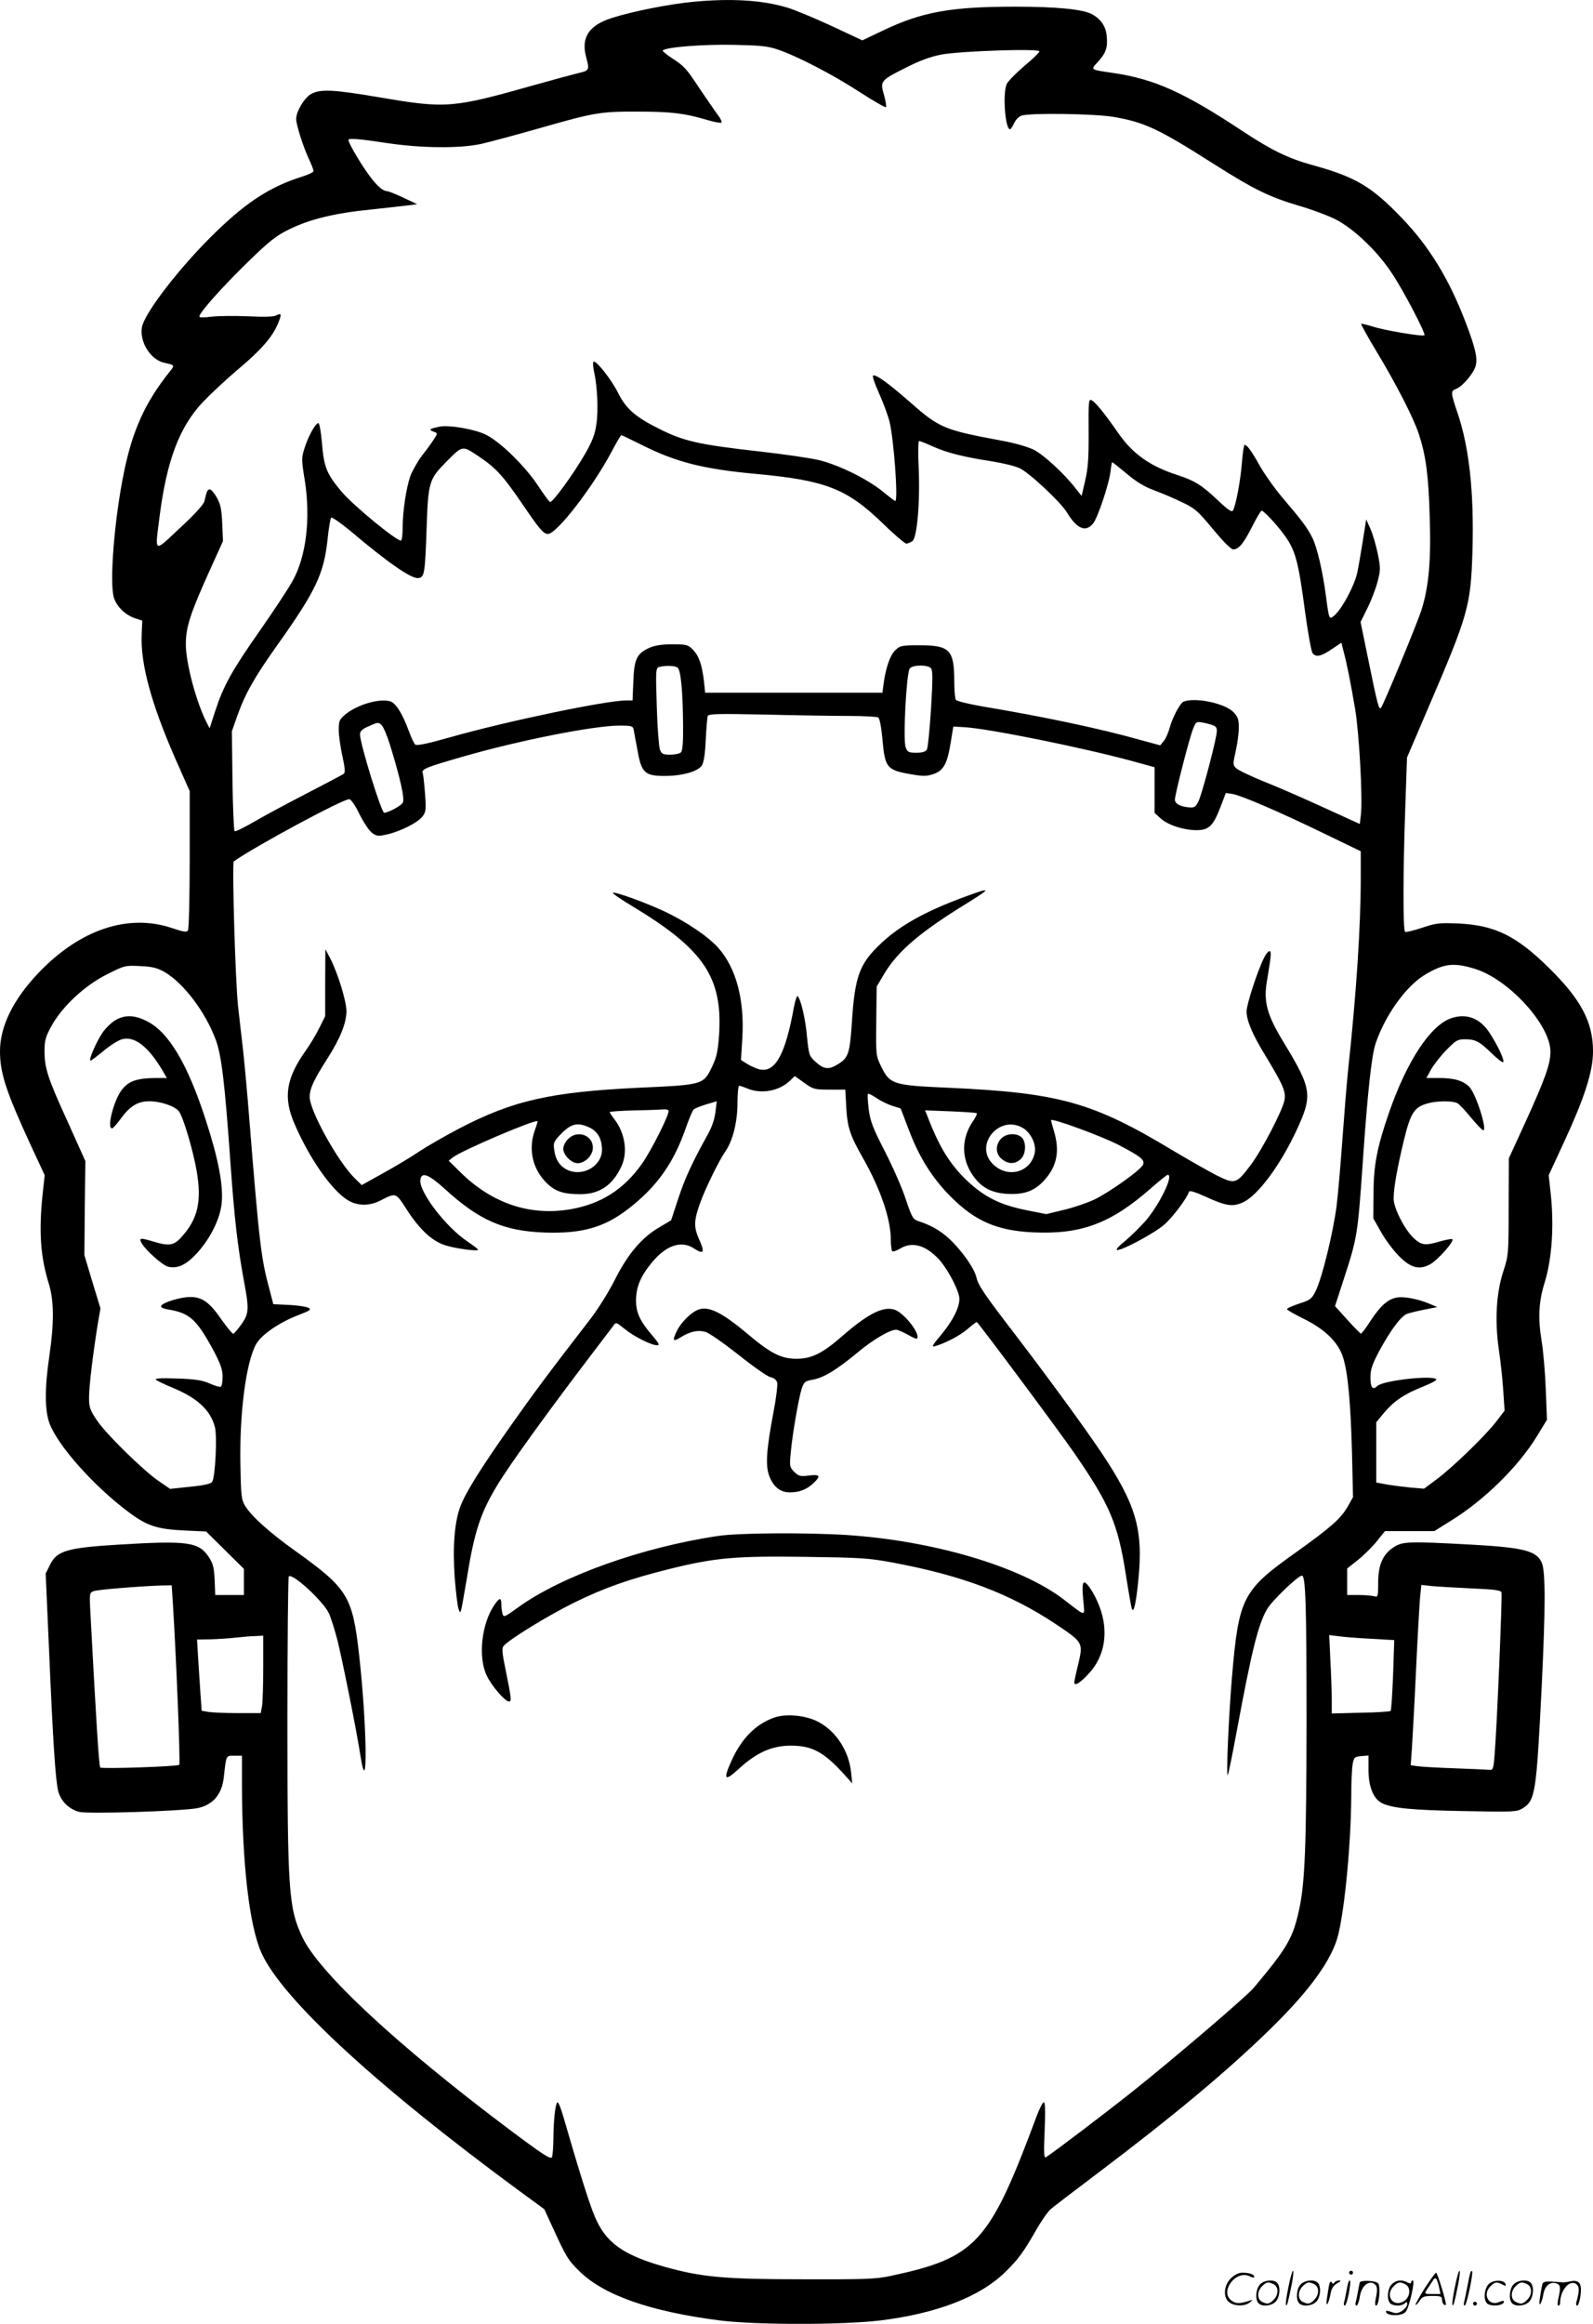 <svg version="1.0" xmlns="http://www.w3.org/2000/svg"
  viewBox="0 0 822.985 1200.162"
 preserveAspectRatio="xMidYMid meet">
<g transform="translate(-1,1200.747) scale(0.1,-0.1)"
fill="#000000" stroke="none">
<path d="M3590 11998 c-118 -11 -312 -49 -418 -83 -119 -38 -161 -100 -134
-202 18 -67 17 -70 -40 -83 -29 -7 -132 -35 -228 -62 -422 -119 -454 -122
-795 -64 -246 42 -313 45 -361 16 -34 -21 -74 -90 -74 -127 0 -29 36 -142 65
-205 14 -29 25 -58 25 -64 0 -6 -26 -18 -57 -28 -163 -51 -283 -128 -442 -281
-185 -178 -376 -424 -388 -499 -12 -76 45 -166 115 -182 56 -12 56 -12 28 -47
-124 -155 -191 -300 -235 -516 -50 -241 -77 -577 -52 -652 15 -45 58 -87 107
-104 l39 -13 -3 -70 c-7 -152 49 -357 173 -641 l75 -169 0 -354 c0 -194 -4
-359 -9 -366 -6 -10 -23 -8 -84 13 -226 75 -474 -8 -687 -231 -131 -137 -200
-277 -200 -405 0 -116 32 -211 164 -497 l67 -144 -11 -100 c-20 -193 -11 -322
33 -463 26 -87 27 -200 2 -370 -25 -168 -24 -286 2 -352 46 -116 226 -318 401
-450 100 -76 151 -93 297 -100 l110 -5 97 -96 98 -97 0 -67 0 -68 -74 0 -74 0
-3 78 c-3 65 -9 86 -31 119 -51 77 -109 85 -468 63 -264 -16 -317 -32 -352
-105 l-22 -44 18 -408 c20 -469 33 -662 47 -717 14 -51 55 -92 108 -106 46
-12 544 4 615 20 77 17 122 71 132 156 13 119 11 114 54 114 l40 0 0 -147 c1
-413 38 -731 101 -872 108 -238 594 -686 1334 -1230 l127 -93 40 -87 c73 -160
83 -176 139 -231 126 -126 369 -211 731 -257 185 -23 630 -23 823 0 294 36
518 122 649 251 67 66 93 101 156 211 28 50 63 100 78 113 15 13 126 98 247
189 389 294 656 517 874 728 200 194 313 344 356 470 37 110 74 478 76 743 0
70 3 145 7 167 7 37 10 40 45 43 l37 3 0 -73 c0 -88 25 -149 68 -172 53 -27
153 -37 427 -42 256 -5 272 -4 301 14 66 42 71 74 99 632 19 393 20 589 1 635
-26 63 -93 80 -361 95 -330 18 -359 17 -406 -14 -56 -37 -79 -91 -79 -185 0
-71 -1 -73 -22 -67 -13 3 -49 6 -80 6 l-58 0 0 68 0 69 58 46 c31 25 75 69 97
97 l40 50 127 0 128 0 88 55 c169 104 345 277 441 433 l53 87 -6 155 c-3 86
-13 201 -22 255 -19 116 -14 201 15 295 40 128 51 303 31 476 l-9 82 75 162
c110 237 154 373 154 478 0 151 -62 268 -229 432 -169 166 -279 219 -466 228
-100 4 -117 2 -188 -22 -43 -14 -83 -24 -88 -21 -11 8 -11 301 1 640 l9 260
109 255 c208 484 220 528 229 805 9 310 -16 542 -78 723 -35 104 -35 110 -6
121 35 14 95 86 102 124 8 41 -4 90 -52 217 -86 226 -189 395 -333 544 -156
162 -238 210 -460 271 -123 34 -210 76 -357 173 -305 202 -456 270 -668 302
-127 19 -122 15 -81 60 41 46 50 74 43 136 -5 48 -32 85 -77 109 -48 25 -184
38 -395 38 -335 0 -482 -27 -685 -124 l-105 -50 -160 75 c-89 41 -192 84 -230
95 -128 38 -288 48 -485 29z m440 -247 c102 -35 283 -129 423 -220 71 -46 131
-80 134 -77 3 3 -1 31 -10 63 -21 72 -19 75 117 143 71 36 125 55 181 66 101
18 505 32 505 16 0 -5 -35 -40 -79 -76 -43 -37 -83 -78 -90 -92 -22 -49 -8
-235 17 -234 4 0 14 15 22 33 9 18 25 34 40 38 52 14 375 9 471 -7 163 -28
233 -61 519 -243 210 -133 286 -170 440 -216 69 -20 157 -53 195 -73 92 -49
211 -162 286 -276 57 -84 176 -312 168 -320 -8 -8 -206 25 -264 44 -33 10 -61
17 -63 15 -2 -2 33 -66 79 -142 103 -171 190 -340 219 -427 36 -110 50 -211
56 -421 8 -231 -4 -367 -43 -490 -22 -68 -197 -492 -209 -504 -10 -10 -18 19
-60 225 l-45 219 36 73 c20 40 43 101 52 136 15 58 16 69 1 143 -9 44 -26 102
-38 129 l-22 49 -18 -115 c-10 -63 -23 -137 -29 -164 -15 -64 -74 -175 -111
-211 -34 -32 -33 -33 -50 95 -17 129 -46 253 -71 302 -27 52 -51 85 -150 201
-42 49 -95 124 -119 166 -43 77 -67 111 -80 111 -4 0 -10 -42 -14 -92 -7 -91
-31 -219 -46 -247 -6 -11 -26 3 -82 56 -79 75 -118 99 -208 128 -136 44 -226
107 -298 209 -73 105 -121 165 -142 176 -16 9 -17 -4 -16 -163 1 -136 -3 -189
-18 -252 l-18 -79 -31 39 c-58 75 -164 173 -215 199 -29 15 -99 35 -164 47
-301 56 -324 65 -477 200 -114 99 -174 143 -190 137 -6 -1 8 -43 30 -91 22
-49 46 -114 54 -145 23 -93 46 -412 30 -412 -3 0 -33 23 -67 51 -79 63 -218
132 -322 159 -44 11 -181 31 -305 45 -320 36 -399 53 -530 120 -118 59 -167
102 -206 180 -35 71 -117 175 -129 164 -4 -4 -2 -26 3 -51 17 -76 23 -200 12
-271 -7 -52 -21 -89 -58 -153 -61 -106 -171 -257 -182 -249 -5 3 -34 42 -64
88 -68 101 -194 224 -268 260 -57 28 -191 51 -238 41 -52 -11 -58 -15 -33 -25
24 -9 24 -9 5 -38 -10 -16 -37 -54 -61 -84 -23 -30 -51 -79 -62 -108 -22 -63
-40 -186 -40 -269 0 -32 -3 -61 -8 -64 -16 -9 -247 180 -309 254 -76 91 -90
126 -100 253 -5 53 -12 98 -18 99 -14 2 -52 -66 -72 -130 -16 -49 -16 -59 2
-168 30 -195 7 -389 -62 -514 -19 -36 -95 -151 -168 -256 -147 -209 -191 -289
-234 -421 l-28 -87 -15 29 c-54 105 -108 308 -108 405 0 88 23 159 120 374
l72 159 -4 91 c-3 73 -9 100 -28 134 -13 23 -29 42 -36 42 -12 0 -16 -9 -28
-61 -3 -16 -51 -69 -126 -138 -139 -130 -130 -135 -105 64 37 284 101 455 221
584 38 40 121 118 185 172 117 98 176 166 204 233 21 50 20 59 -7 45 -14 -8
-60 -9 -147 -5 -69 3 -154 2 -188 -2 -39 -5 -63 -5 -63 1 0 20 116 150 248
279 115 112 150 139 216 171 105 52 236 84 419 102 84 9 172 19 197 22 l45 6
-70 33 c-38 18 -76 33 -83 34 -27 0 -62 34 -110 103 -45 66 -92 148 -92 162 0
10 59 5 197 -16 177 -27 377 -29 488 -5 43 10 179 46 301 81 284 81 314 87
511 86 172 0 243 -9 356 -43 37 -11 71 -17 74 -14 4 3 -4 21 -18 39 -13 17
-52 75 -88 127 -79 119 -83 123 -148 166 -30 20 -52 38 -49 41 16 17 208 32
361 29 144 -3 180 -6 235 -25z m-705 -2041 c176 -89 318 -125 590 -150 358
-33 468 -75 652 -252 61 -60 118 -108 125 -108 8 0 22 6 32 13 24 18 40 201
32 380 -4 76 -2 137 2 137 5 0 38 -13 73 -29 72 -32 158 -54 303 -76 55 -9
119 -24 142 -35 49 -21 213 -175 246 -229 51 -85 98 -105 136 -56 24 31 81
201 89 266 3 27 7 49 9 49 3 0 36 -27 75 -59 49 -42 93 -68 142 -86 40 -15
105 -42 145 -62 66 -31 81 -45 159 -139 53 -64 93 -104 104 -104 29 0 54 31
99 120 22 44 44 80 48 80 10 0 69 -62 109 -115 66 -87 79 -135 117 -419 14
-103 31 -194 37 -202 18 -22 43 -17 98 20 l51 34 9 -36 c17 -61 41 -180 62
-307 21 -127 39 -455 30 -542 l-6 -51 -180 82 c-100 46 -239 107 -310 135 -72
29 -138 61 -149 71 -17 17 -17 21 -2 88 9 39 16 94 16 122 0 43 -5 56 -28 80
-46 46 -196 77 -257 54 -19 -8 -58 -82 -74 -141 -6 -22 -19 -51 -29 -63 l-18
-22 -110 30 c-207 58 -496 119 -814 172 -68 12 -128 27 -132 33 -4 7 -8 48 -8
92 0 166 -22 189 -176 190 -95 0 -104 -2 -128 -25 -27 -25 -49 -88 -61 -172
l-6 -48 -458 0 -458 0 -6 58 c-10 86 -26 132 -57 164 -26 26 -34 28 -107 28
-55 0 -90 -6 -120 -19 -63 -29 -77 -58 -81 -173 l-4 -98 -33 0 c-102 0 -612
-106 -905 -189 -131 -37 -178 -46 -186 -38 -6 7 -21 39 -33 72 -33 90 -68 144
-97 151 -59 15 -171 -19 -232 -70 -29 -25 -32 -33 -32 -79 0 -29 9 -89 19
-135 13 -58 15 -85 7 -91 -6 -4 -92 -50 -191 -101 -99 -51 -222 -117 -273
-147 -52 -30 -97 -52 -100 -48 -4 4 -9 121 -11 261 l-3 255 27 77 c41 116 89
201 207 367 198 278 241 368 260 544 6 58 14 110 19 115 4 4 49 -27 101 -70
190 -161 314 -247 349 -242 32 4 35 23 43 258 8 238 12 252 103 344 84 84 80
84 167 26 89 -60 126 -101 225 -246 88 -130 109 -154 132 -154 45 0 230 239
330 427 24 46 46 83 49 83 3 0 50 -23 105 -50z m185 -1150 c17 -11 28 -120 29
-306 1 -81 -3 -124 -11 -132 -7 -7 -31 -12 -55 -12 -38 0 -45 3 -54 27 -5 15
-13 115 -16 224 -6 188 -5 197 13 202 33 8 78 7 94 -3z m1310 -4 c9 -12 9 -58
0 -208 -7 -106 -16 -201 -21 -210 -7 -13 -22 -18 -55 -18 -39 0 -46 3 -55 28
-15 36 4 386 21 407 16 20 94 20 110 1z m-425 -246 c77 0 146 -4 152 -8 8 -5
16 -50 22 -113 13 -148 22 -159 152 -181 58 -10 77 -10 112 2 52 18 71 53 89
165 l13 80 55 -3 c121 -6 606 -104 865 -174 l120 -33 0 -118 0 -118 32 -29
c38 -34 118 -60 185 -60 63 0 86 22 123 119 l28 73 34 -5 c47 -8 242 -92 471
-203 l192 -93 0 -137 c0 -247 -22 -591 -65 -989 -8 -77 -21 -241 -30 -365 -9
-124 -22 -278 -30 -342 -18 -137 -75 -373 -108 -438 -20 -41 -28 -47 -85 -65
-35 -12 -63 -24 -63 -29 0 -4 37 -25 81 -47 114 -55 184 -123 209 -203 25 -81
39 -232 46 -501 l5 -220 -29 -51 c-35 -61 -90 -108 -266 -234 -276 -196 -295
-233 -330 -640 -17 -200 -31 -517 -22 -510 3 3 24 106 47 230 77 415 110 547
156 627 25 43 160 173 180 173 19 0 24 -143 24 -755 -1 -645 -8 -832 -39 -973
-32 -145 -61 -195 -235 -402 -37 -44 -416 -368 -626 -535 -146 -116 -414 -319
-447 -339 -10 -5 -11 25 -6 139 4 100 3 145 -5 145 -5 0 -22 -33 -37 -73 -244
-656 -311 -729 -755 -824 -74 -16 -133 -18 -450 -17 -409 0 -524 11 -715 64
-218 62 -306 125 -363 262 -28 66 -80 232 -162 515 -11 40 -25 73 -29 73 -11
0 -21 -85 -22 -185 0 -44 -4 -88 -7 -98 -6 -14 -42 9 -220 142 -582 437 -985
812 -1071 996 -70 149 -76 238 -76 1112 0 408 3 745 7 749 19 18 177 -127 207
-190 11 -24 31 -88 45 -142 26 -106 97 -458 117 -587 40 -260 36 143 -6 516
-34 302 -59 341 -330 535 -133 95 -224 177 -258 231 -20 33 -22 51 -25 217 -5
263 29 526 81 619 28 50 119 112 217 150 62 24 70 29 54 38 -11 6 -56 13 -100
15 l-82 4 -20 77 c-43 158 -52 235 -103 866 -11 143 -27 316 -35 385 -8 69
-19 163 -24 210 -14 121 -32 743 -22 749 114 80 562 321 596 321 9 0 31 -31
53 -77 21 -42 50 -86 65 -97 25 -18 32 -18 78 -8 69 16 157 60 182 92 18 22
20 34 14 117 -4 51 -9 99 -12 107 -8 21 14 30 205 85 286 83 678 161 811 161
64 0 70 -2 74 -22 2 -13 11 -61 20 -108 20 -114 38 -130 140 -130 91 0 171 23
192 54 10 16 17 59 20 133 3 59 8 114 10 122 4 12 50 13 297 8 161 -4 355 -7
432 -7z m-2371 -147 c53 -171 78 -281 67 -301 -8 -16 -76 -52 -96 -52 -15 0
-125 357 -125 404 0 18 10 28 48 44 44 20 48 20 64 4 9 -9 28 -54 42 -99z
m4259 96 c14 -8 16 -17 11 -47 -14 -79 -76 -309 -92 -342 -15 -31 -21 -35 -52
-32 -46 5 -70 19 -70 40 0 28 76 323 94 366 15 37 17 38 53 31 21 -4 46 -11
56 -16z m1343 -1254 c176 -52 394 -290 394 -429 0 -63 -26 -137 -128 -361
l-87 -190 -1 -250 c0 -246 -1 -252 -28 -335 -36 -111 -44 -253 -23 -400 9 -58
19 -153 23 -212 l7 -106 -45 -59 c-59 -75 -226 -237 -308 -297 l-63 -47 -71 6
c-39 4 -95 11 -123 16 l-53 10 0 156 0 155 42 51 c50 59 105 96 199 133 38 15
69 31 69 36 0 26 -275 -3 -305 -33 -23 -23 -35 -8 -35 44 0 42 9 67 45 136 60
110 112 180 144 193 14 5 55 15 91 22 l65 13 -40 17 c-59 25 -132 39 -170 32
-46 -9 -84 -43 -135 -121 -23 -36 -45 -65 -49 -65 -3 0 -35 32 -70 71 l-64 71
51 157 c63 194 67 216 92 581 25 364 46 558 67 619 50 147 159 299 259 357 94
55 144 61 250 29z m-6765 -18 c98 -58 209 -204 263 -348 30 -79 47 -220 76
-629 21 -297 37 -436 70 -617 28 -148 26 -169 -12 -224 -18 -25 -37 -47 -42
-50 -4 -2 -31 30 -60 71 -63 92 -102 120 -165 119 -52 -1 -143 -29 -149 -47
-2 -6 13 -14 35 -17 114 -19 148 -50 238 -216 34 -65 45 -95 45 -131 0 -26 -4
-49 -9 -52 -5 -3 -31 4 -57 16 -39 17 -74 23 -169 26 -80 3 -117 1 -110 -6 6
-5 45 -25 88 -42 127 -53 194 -115 217 -202 13 -47 2 -261 -14 -284 -8 -10
-43 -18 -114 -25 l-103 -11 -57 39 c-80 54 -275 245 -322 316 -35 52 -40 67
-40 116 0 58 19 216 44 374 l15 87 -42 138 -41 137 2 243 3 243 -89 198 c-105
229 -122 282 -122 369 0 56 5 74 36 131 56 101 172 209 286 266 91 46 94 47
173 43 64 -3 89 -10 126 -31z m42 -3259 c16 -248 40 -829 33 -835 -9 -9 -399
-22 -408 -14 -7 6 -22 255 -52 819 -4 79 -3 84 18 92 22 8 234 25 347 29 l56
1 6 -92z m6710 76 c113 -5 150 -9 154 -20 5 -15 -24 -711 -36 -844 -5 -67 -8
-75 -26 -73 -11 1 -92 5 -180 8 -88 3 -175 8 -194 11 l-33 5 6 82 c3 45 13
224 21 397 8 173 18 346 21 383 l7 69 56 -6 c31 -3 123 -8 204 -12z m-6243
-406 c0 -90 -3 -180 -6 -200 l-7 -38 -116 0 c-64 0 -133 3 -153 6 l-36 6 -6
82 c-3 44 -8 127 -12 184 l-6 102 69 1 c37 1 97 5 133 9 36 4 82 8 103 8 l37
2 0 -162z m5724 146 l119 -7 -6 -180 c-4 -99 -9 -183 -13 -186 -3 -3 -73 -8
-155 -9 l-149 -4 0 74 c0 40 -3 131 -7 202 l-6 129 49 -6 c27 -4 103 -10 168
-13z M4992 7375 c-204 -75 -336 -149 -435 -244 -107 -102 -131 -167 -146 -405
-11 -161 -18 -182 -74 -216 -45 -28 -72 -25 -113 13 -34 31 -35 35 -45 132 -8
91 -31 189 -48 208 -4 4 -13 -23 -20 -60 -43 -238 -95 -335 -174 -319 -16 3
-45 16 -64 27 l-35 22 7 111 c12 199 -31 363 -124 468 -51 58 -164 134 -275
187 -96 45 -254 103 -270 98 -5 -2 41 -34 103 -71 368 -222 465 -367 446 -663
-6 -82 -12 -114 -35 -162 -46 -96 -45 -96 -375 -111 -462 -22 -655 -66 -935
-212 -74 -39 -166 -92 -205 -118 -38 -26 -121 -76 -183 -110 l-113 -63 -35 34
c-86 83 -234 349 -234 421 0 44 21 88 93 201 65 102 96 180 97 241 0 52 -44
196 -84 274 l-25 47 -1 -173 0 -173 -31 -62 c-17 -34 -47 -84 -67 -112 -105
-147 -120 -245 -60 -383 77 -177 186 -334 270 -390 51 -33 114 -35 173 -5 82
42 79 43 138 -49 66 -102 132 -163 201 -183 56 -17 166 -31 166 -22 0 3 -24
22 -54 42 -113 75 -256 262 -244 322 7 39 43 25 124 -48 179 -164 305 -219
516 -227 205 -7 323 29 460 143 130 107 210 223 269 391 17 49 36 94 42 101 7
6 36 18 66 27 l54 16 -7 -57 c-4 -35 -19 -78 -38 -112 -82 -148 -118 -225
-153 -331 l-38 -115 -59 -35 c-92 -53 -164 -138 -231 -271 -31 -62 -88 -153
-125 -201 -224 -290 -292 -382 -415 -556 -153 -217 -231 -342 -258 -413 -31
-81 -41 -209 -30 -367 6 -77 15 -151 20 -164 8 -21 8 -22 14 -3 3 11 15 79 27
150 41 256 72 351 167 505 65 104 217 315 412 574 91 120 172 227 180 237 13
19 15 18 57 -16 47 -39 138 -85 168 -85 15 0 12 7 -18 43 -71 82 -91 126 -90
192 1 67 24 122 81 191 73 90 153 117 218 74 52 -34 58 -21 25 51 -26 59 -25
94 6 181 28 78 99 223 134 273 36 53 60 149 60 246 0 49 4 89 9 89 5 0 25 -7
44 -15 71 -29 162 -12 217 40 l26 25 49 -35 c46 -33 53 -35 130 -35 l82 0 5
-92 c6 -104 20 -145 86 -261 90 -158 144 -315 144 -420 0 -31 4 -59 8 -62 5
-3 24 4 42 15 61 37 133 16 201 -59 40 -45 91 -138 102 -188 9 -44 -26 -119
-95 -202 -44 -52 -49 -62 -29 -56 54 16 127 54 167 88 24 21 46 37 48 37 6 0
413 -546 504 -677 182 -264 225 -363 266 -625 14 -90 28 -170 31 -178 10 -28
22 27 34 148 26 262 -11 388 -194 662 -86 128 -276 388 -446 610 -153 199
-187 249 -196 288 -9 42 -57 114 -118 179 -51 54 -106 89 -177 112 -33 10 -37
16 -70 113 -18 57 -67 168 -108 248 -63 123 -76 156 -84 219 -5 40 -7 76 -4
79 3 3 23 -7 45 -22 22 -15 59 -33 82 -40 l42 -13 42 -110 c53 -141 120 -248
215 -344 126 -127 239 -177 425 -186 251 -12 404 45 615 231 41 36 78 66 83
66 32 0 -42 -153 -114 -237 -30 -34 -78 -81 -107 -105 -29 -23 -48 -44 -42
-46 20 -7 192 85 244 130 43 37 117 135 129 171 2 7 31 -1 83 -25 110 -50 143
-55 198 -29 76 37 188 188 271 364 88 188 84 218 -62 459 -87 142 -106 211
-88 317 22 133 24 151 15 156 -5 3 -18 -11 -29 -33 -33 -64 -91 -242 -91 -278
0 -47 30 -119 99 -231 90 -149 105 -184 97 -227 -10 -54 -118 -261 -175 -336
-74 -98 -81 -100 -177 -52 -43 22 -143 79 -222 126 -418 252 -589 300 -1170
326 -275 12 -295 18 -338 106 -29 59 -29 59 -27 237 l2 179 39 66 c70 117 184
215 430 366 127 79 125 83 -16 31z m-1528 -1103 c8 -13 -90 -209 -139 -277
-94 -132 -212 -206 -369 -233 -206 -35 -400 29 -562 186 l-66 65 23 18 c47 36
425 197 436 186 1 -2 -5 -23 -14 -47 -35 -98 -12 -201 62 -273 44 -43 86 -57
173 -57 100 0 168 47 213 145 33 72 18 170 -36 241 -14 18 -25 35 -25 38 0 3
60 7 133 9 72 1 140 4 149 5 9 1 19 -2 22 -6z m1592 -14 c3 -3 -6 -22 -20 -42
-57 -84 -60 -182 -9 -265 44 -71 97 -103 182 -109 90 -6 146 14 196 70 66 72
81 151 50 254 -8 27 -15 52 -15 56 0 14 266 -84 350 -128 114 -60 134 -76 126
-100 -8 -26 -175 -145 -255 -183 -35 -16 -104 -40 -155 -52 l-91 -22 -105 21
c-133 27 -213 67 -301 149 -92 87 -148 178 -210 342 l-10 24 131 -5 c71 -3
133 -7 136 -10z m-2000 -74 c42 -20 64 -59 64 -115 0 -81 -94 -138 -173 -106
-43 18 -67 53 -74 107 -5 37 -2 43 39 85 51 51 84 57 144 29z m2240 -3 c40
-25 68 -83 60 -126 -20 -104 -143 -136 -219 -57 -96 100 40 256 159 183z
M2945 6125 c-14 -13 -25 -36 -25 -50 0 -33 42 -75 74 -75 39 0 79 41 79 80 0
65 -80 94 -128 45z M5182 6127 c-31 -33 -29 -80 4 -106 33 -26 65 -27 95 -2
31 25 33 96 4 117 -29 22 -78 17 -103 -9z M3605 5238 c-35 -19 -76 -62 -96
-100 -27 -54 -24 -63 16 -38 50 31 89 40 129 29 19 -5 96 -59 172 -119 75 -60
149 -112 165 -115 18 -4 31 -15 34 -28 3 -12 -5 -81 -19 -153 -37 -196 -42
-274 -22 -329 22 -57 57 -85 107 -85 49 0 87 15 122 48 39 37 34 46 -24 39
-45 -6 -53 -3 -76 19 -23 24 -25 29 -18 97 8 93 41 284 57 333 12 35 17 39 57
46 56 10 124 51 231 140 80 67 167 118 200 118 8 0 35 -12 59 -25 24 -14 46
-24 48 -21 22 22 -70 139 -120 151 -60 15 -136 -25 -267 -139 -101 -88 -157
-116 -235 -116 -79 0 -132 27 -250 126 -145 122 -214 153 -270 122z M3720
4075 c-391 -58 -807 -206 -1032 -368 -72 -52 -76 -54 -82 -34 -3 12 -6 34 -6
50 0 36 -10 34 -37 -6 -65 -96 -84 -267 -39 -362 25 -54 95 -135 116 -135 14
0 12 16 -19 169 -17 82 -19 107 -9 118 27 33 231 158 363 223 156 77 290 124
500 176 233 57 336 66 695 61 286 -4 328 -6 455 -30 357 -67 603 -160 839
-317 142 -95 142 -96 117 -205 -12 -48 -21 -91 -21 -96 0 -21 27 -6 71 41 87
90 109 220 59 351 -25 66 -68 132 -81 123 -7 -4 -8 -35 -3 -87 8 -93 21 -93
-102 1 -221 169 -673 303 -1122 332 -209 13 -557 11 -662 -5z M4007 3136 c-95
-35 -166 -108 -217 -220 -46 -102 -37 -112 39 -42 89 82 170 118 266 118 110
0 170 -32 274 -146 l44 -49 -6 56 c-11 110 -76 212 -168 261 -64 35 -170 45
-232 22z M7505 6748 c-106 -38 -226 -220 -318 -484 -62 -178 -81 -275 -81
-419 l-1 -130 39 -69 c21 -38 62 -93 90 -122 62 -64 106 -77 163 -47 41 22
132 125 115 131 -6 2 -34 -4 -63 -12 -74 -22 -94 -20 -132 14 -47 41 -107 157
-107 206 0 57 17 152 52 299 35 145 54 175 124 194 48 14 129 14 153 1 10 -5
42 -39 71 -75 30 -36 58 -65 63 -65 22 0 -37 186 -71 223 -32 33 -77 47 -160
47 l-63 0 23 42 c13 24 48 69 78 100 51 53 60 58 99 58 54 0 74 -11 138 -73
29 -28 55 -48 59 -45 8 9 -29 88 -71 152 -50 76 -120 102 -200 74z M610 6741
c-19 -10 -49 -38 -67 -62 -33 -46 -78 -149 -65 -149 4 0 34 23 67 50 33 28 76
55 95 60 65 18 136 -37 210 -162 l22 -38 -59 0 c-92 -1 -134 -14 -169 -55 -43
-49 -85 -205 -55 -205 5 0 25 23 45 50 46 64 88 90 147 90 59 0 135 -26 154
-53 23 -33 72 -199 91 -307 27 -159 6 -250 -81 -344 -37 -41 -63 -45 -141 -21
-68 20 -77 20 -64 -5 21 -39 110 -118 140 -125 49 -11 95 12 150 73 68 76 117
175 125 254 10 91 -17 232 -82 431 -94 291 -192 455 -305 511 -61 31 -110 33
-158 7z M6666 194 c-10 -47 -15 -88 -12 -91 5 -6 9 7 30 110 7 37 10 67 6 67
-4 0 -15 -39 -24 -86z M6980 270 c0 -5 5 -10 10 -10 6 0 10 5 10 10 0 6 -4 10
-10 10 -5 0 -10 -4 -10 -10z M7526 194 c-10 -47 -15 -88 -12 -91 5 -6 9 7 30
110 7 37 10 67 6 67 -4 0 -15 -39 -24 -86z M7606 269 c-3 -8 -10 -41 -16 -74
-6 -33 -14 -68 -16 -77 -3 -10 -1 -18 3 -18 10 0 46 171 38 178 -2 3 -7 -1 -9
-9z M6369 241 c-38 -38 -41 -101 -7 -125 29 -20 79 -20 104 0 18 14 18 15 1
10 -53 -17 -69 -17 -92 -2 -69 45 21 166 94 126 12 -6 21 -7 21 -1 0 12 -25
21 -62 21 -19 0 -39 -10 -59 -29z M7370 189 c-28 -45 -49 -83 -47 -85 2 -3 12
7 21 21 14 21 24 25 66 25 43 0 50 -3 50 -19 0 -11 5 -23 10 -26 6 -3 10 -3
10 1 0 20 -44 164 -51 164 -4 0 -30 -37 -59 -81z m75 4 l7 -33 -42 0 c-42 0
-42 0 -28 23 8 12 21 32 29 44 15 25 22 18 34 -34z M6520 210 c-22 -22 -27
-79 -8 -98 19 -19 66 -14 88 8 22 22 27 79 8 98 -19 19 -66 14 -88 -8z m71 0
c25 -14 25 -54 -1 -80 -23 -23 -33 -24 -61 -10 -25 14 -25 54 1 80 23 23 33
24 61 10z M6730 210 c-22 -22 -27 -79 -8 -98 19 -19 66 -14 88 8 22 22 27 79
8 98 -19 19 -66 14 -88 -8z m71 0 c25 -14 25 -54 -1 -80 -23 -23 -33 -24 -61
-10 -25 14 -25 54 1 80 23 23 33 24 61 10z M6876 204 c-3 -16 -8 -47 -11 -69
-8 -51 10 -26 19 27 5 27 15 42 34 53 18 10 22 14 10 15 -9 0 -20 -5 -24 -11
-5 -8 -9 -8 -14 1 -5 8 -10 3 -14 -16z M6977 223 c-2 -4 -7 -26 -11 -48 -4
-22 -9 -48 -12 -57 -3 -10 -1 -18 4 -18 4 0 14 28 20 62 11 58 10 81 -1 61z
M7035 220 c-1 -3 -5 -23 -9 -45 -4 -22 -9 -48 -12 -57 -3 -10 -1 -18 4 -18 5
0 13 20 17 45 7 53 44 87 74 68 17 -11 19 -28 8 -80 -4 -18 -3 -33 2 -33 16 0
24 99 11 115 -12 14 -87 18 -95 5z M7200 210 c-22 -22 -27 -79 -8 -98 7 -7 24
-12 38 -12 14 0 31 5 38 12 9 9 12 8 12 -5 0 -9 -12 -24 -26 -34 -21 -13 -32
-15 -55 -6 -16 6 -29 8 -29 3 0 -24 81 -27 102 -2 18 19 50 162 37 162 -5 0
-9 -5 -9 -10 0 -7 -6 -7 -19 0 -30 16 -59 12 -81 -10z m71 0 c29 -16 25 -65
-6 -86 -56 -37 -103 28 -55 76 23 23 33 24 61 10z M7701 211 c-23 -23 -28 -80
-9 -99 19 -19 88 -13 88 9 0 5 -11 4 -24 -2 -54 -25 -89 38 -46 81 23 23 33
24 62 9 16 -9 19 -8 16 3 -8 22 -64 22 -87 -1z M7830 210 c-22 -22 -27 -79 -8
-98 19 -19 66 -14 88 8 22 22 27 79 8 98 -19 19 -66 14 -88 -8z m71 0 c25 -14
25 -54 -1 -80 -23 -23 -33 -24 -61 -10 -25 14 -25 54 1 80 23 23 33 24 61 10z
M7976 201 c-3 -14 -8 -44 -11 -66 -8 -51 10 -26 19 27 8 41 35 63 66 53 22 -7
24 -21 11 -77 -5 -22 -5 -38 0 -38 5 0 9 6 9 13 0 68 51 125 85 97 15 -13 15
-35 -1 -92 -3 -10 -1 -18 4 -18 6 0 13 23 17 50 9 63 -5 84 -49 76 -17 -4 -35
-6 -41 -6 -101 8 -104 7 -109 -19z M7620 110 c0 -5 5 -10 10 -10 6 0 10 5 10
10 0 6 -4 10 -10 10 -5 0 -10 -4 -10 -10z"/>
</g>
</svg>
